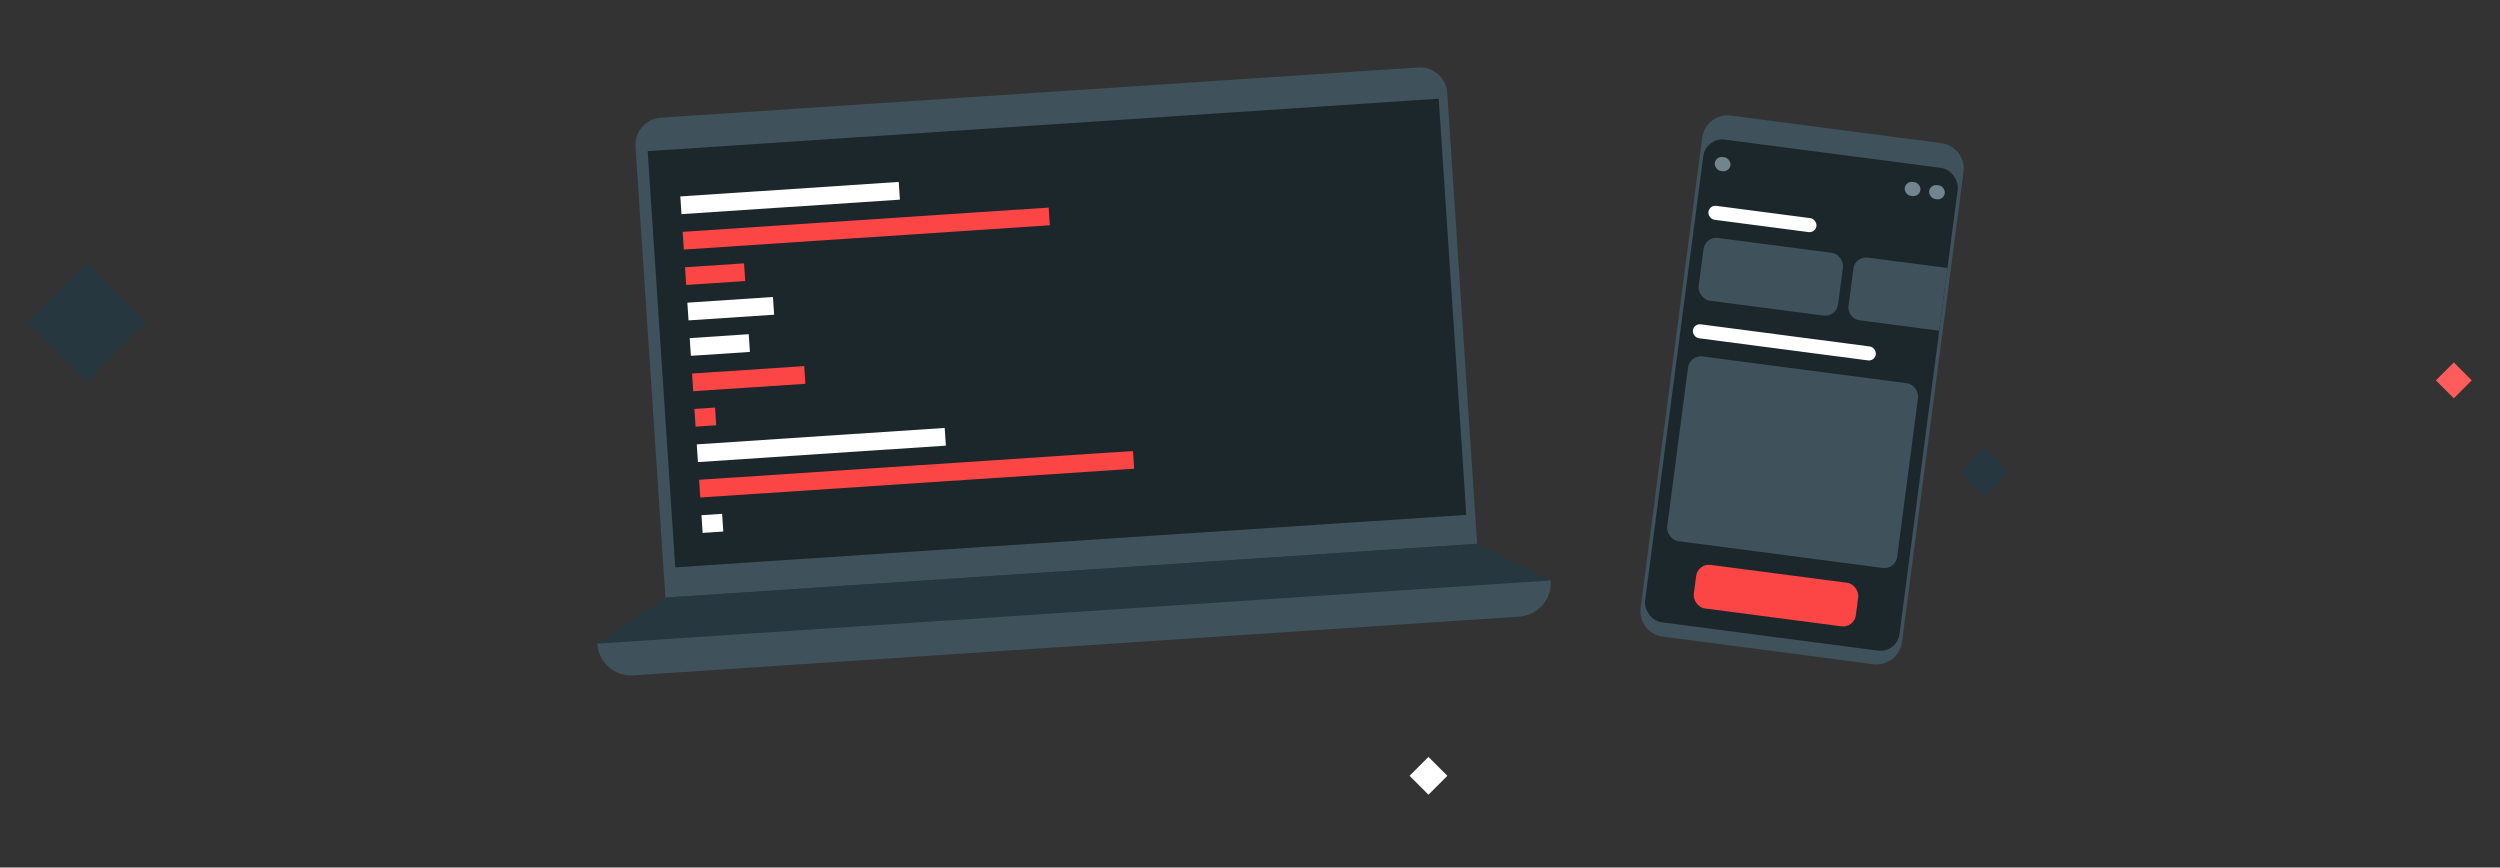 <svg width="1559" height="541" viewBox="0 0 1559 541" fill="none" xmlns="http://www.w3.org/2000/svg">
<rect x="0" y="0" width="1559" height="541" fill="#333333" stroke="none"/>
<path d="M1061.47 85.865C1062.62 77.103 1070.65 70.93 1079.41 72.077L1210.68 89.268C1219.44 90.415 1225.62 98.448 1224.47 107.21L1186.08 400.394C1184.93 409.156 1176.9 415.328 1168.14 414.181L1036.86 396.991C1028.1 395.843 1021.93 387.81 1023.08 379.049L1061.47 85.865Z" fill="#3F515A"/>
<rect x="1063.73" y="85.498" width="160.008" height="303.577" rx="12" transform="rotate(7.461 1063.73 85.498)" fill="#1C272C"/>
<rect x="1053.69" y="221.241" width="144.665" height="116.17" rx="8" transform="rotate(7.461 1053.69 221.241)" fill="#3F515A"/>
<rect x="1058.77" y="351.227" width="101.923" height="27.399" rx="8" transform="rotate(7.461 1058.77 351.227)" fill="#FC4545"/>
<rect x="1063.37" y="147.347" width="87.675" height="39.454" rx="8" transform="rotate(7.461 1063.37 147.347)" fill="#3F515A"/>
<rect x="1065.93" y="127.787" width="67.948" height="8.768" rx="4.384" transform="rotate(7.461 1065.93 127.787)" fill="white"/>
<rect x="1203.57" y="114.864" width="9.864" height="8.768" rx="4.384" transform="rotate(7.461 1203.57 114.864)" fill="#72848D"/>
<rect x="1188.36" y="112.871" width="9.864" height="8.768" rx="4.384" transform="rotate(7.461 1188.36 112.871)" fill="#72848D"/>
<rect x="1069.91" y="97.361" width="9.864" height="8.768" rx="4.384" transform="rotate(7.461 1069.91 97.361)" fill="#72848D"/>
<rect x="1056.25" y="201.68" width="115.074" height="8.768" rx="4.384" transform="rotate(7.461 1056.25 201.68)" fill="white"/>
<path d="M1155.78 167.518C1156.36 163.137 1160.37 160.05 1164.75 160.624L1214.41 167.127L1209.29 206.247L1159.63 199.744C1155.25 199.17 1152.16 195.154 1152.74 190.773L1155.78 167.518Z" fill="#3F515A"/>
<path d="M396.301 91.461C395.679 82.092 402.77 73.994 412.139 73.373L884.395 42.054C893.764 41.433 901.862 48.524 902.483 57.892L921.133 339.117L414.951 372.685L396.301 91.461Z" fill="#3F515A"/>
<path d="M414.951 372.685L921.133 339.117L967.018 361.957L372.484 401.384L414.951 372.685Z" fill="#263740"/>
<path d="M372.498 401.598C373.266 413.17 383.269 421.93 394.842 421.162L947.468 384.514C959.04 383.746 967.8 373.743 967.032 362.17L967.018 361.957L372.484 401.384L372.498 401.598Z" fill="#3F515A"/>
<rect x="403.881" y="94.257" width="494.381" height="260.104" transform="rotate(-3.794 403.881 94.257)" fill="#1C272C"/>
<rect x="424.241" y="122.487" width="136.508" height="11.068" transform="rotate(-3.794 424.241 122.487)" fill="white"/>
<rect x="425.706" y="144.575" width="228.744" height="11.068" transform="rotate(-3.794 425.706 144.575)" fill="#FC4545"/>
<rect x="427.171" y="166.663" width="36.894" height="11.068" transform="rotate(-3.794 427.171 166.663)" fill="#FC4545"/>
<rect x="428.635" y="188.751" width="53.496" height="11.068" transform="rotate(-3.794 428.635 188.751)" fill="white"/>
<rect x="430.1" y="210.839" width="36.894" height="11.068" transform="rotate(-3.794 430.1 210.839)" fill="white"/>
<rect x="431.565" y="232.927" width="70.099" height="11.068" transform="rotate(-3.794 431.565 232.927)" fill="#FC4545"/>
<rect x="433.03" y="255.015" width="12.913" height="11.068" transform="rotate(-3.794 433.03 255.015)" fill="#FC4545"/>
<rect x="437.424" y="321.279" width="12.913" height="11.068" transform="rotate(-3.794 437.424 321.279)" fill="white"/>
<rect x="434.495" y="277.102" width="154.955" height="11.068" transform="rotate(-3.794 434.495 277.102)" fill="white"/>
<rect x="435.959" y="299.191" width="271.172" height="11.068" transform="rotate(-3.794 435.959 299.191)" fill="#FC4545"/>
<rect x="17" y="201.092" width="52.456" height="52.456" transform="rotate(-45 17 201.092)" fill="#263740"/>
<rect width="16.668" height="16.668" transform="matrix(0.707 -0.707 -0.707 -0.707 890.786 495.572)" fill="white"/>
<rect width="21.797" height="21.797" transform="matrix(0.707 -0.707 -0.707 -0.707 1237.41 309.826)" fill="#263740"/>
<rect width="15.822" height="15.822" transform="matrix(0.707 -0.707 -0.707 -0.707 1530.19 248.376)" fill="#FF5C5C"/>
</svg>
